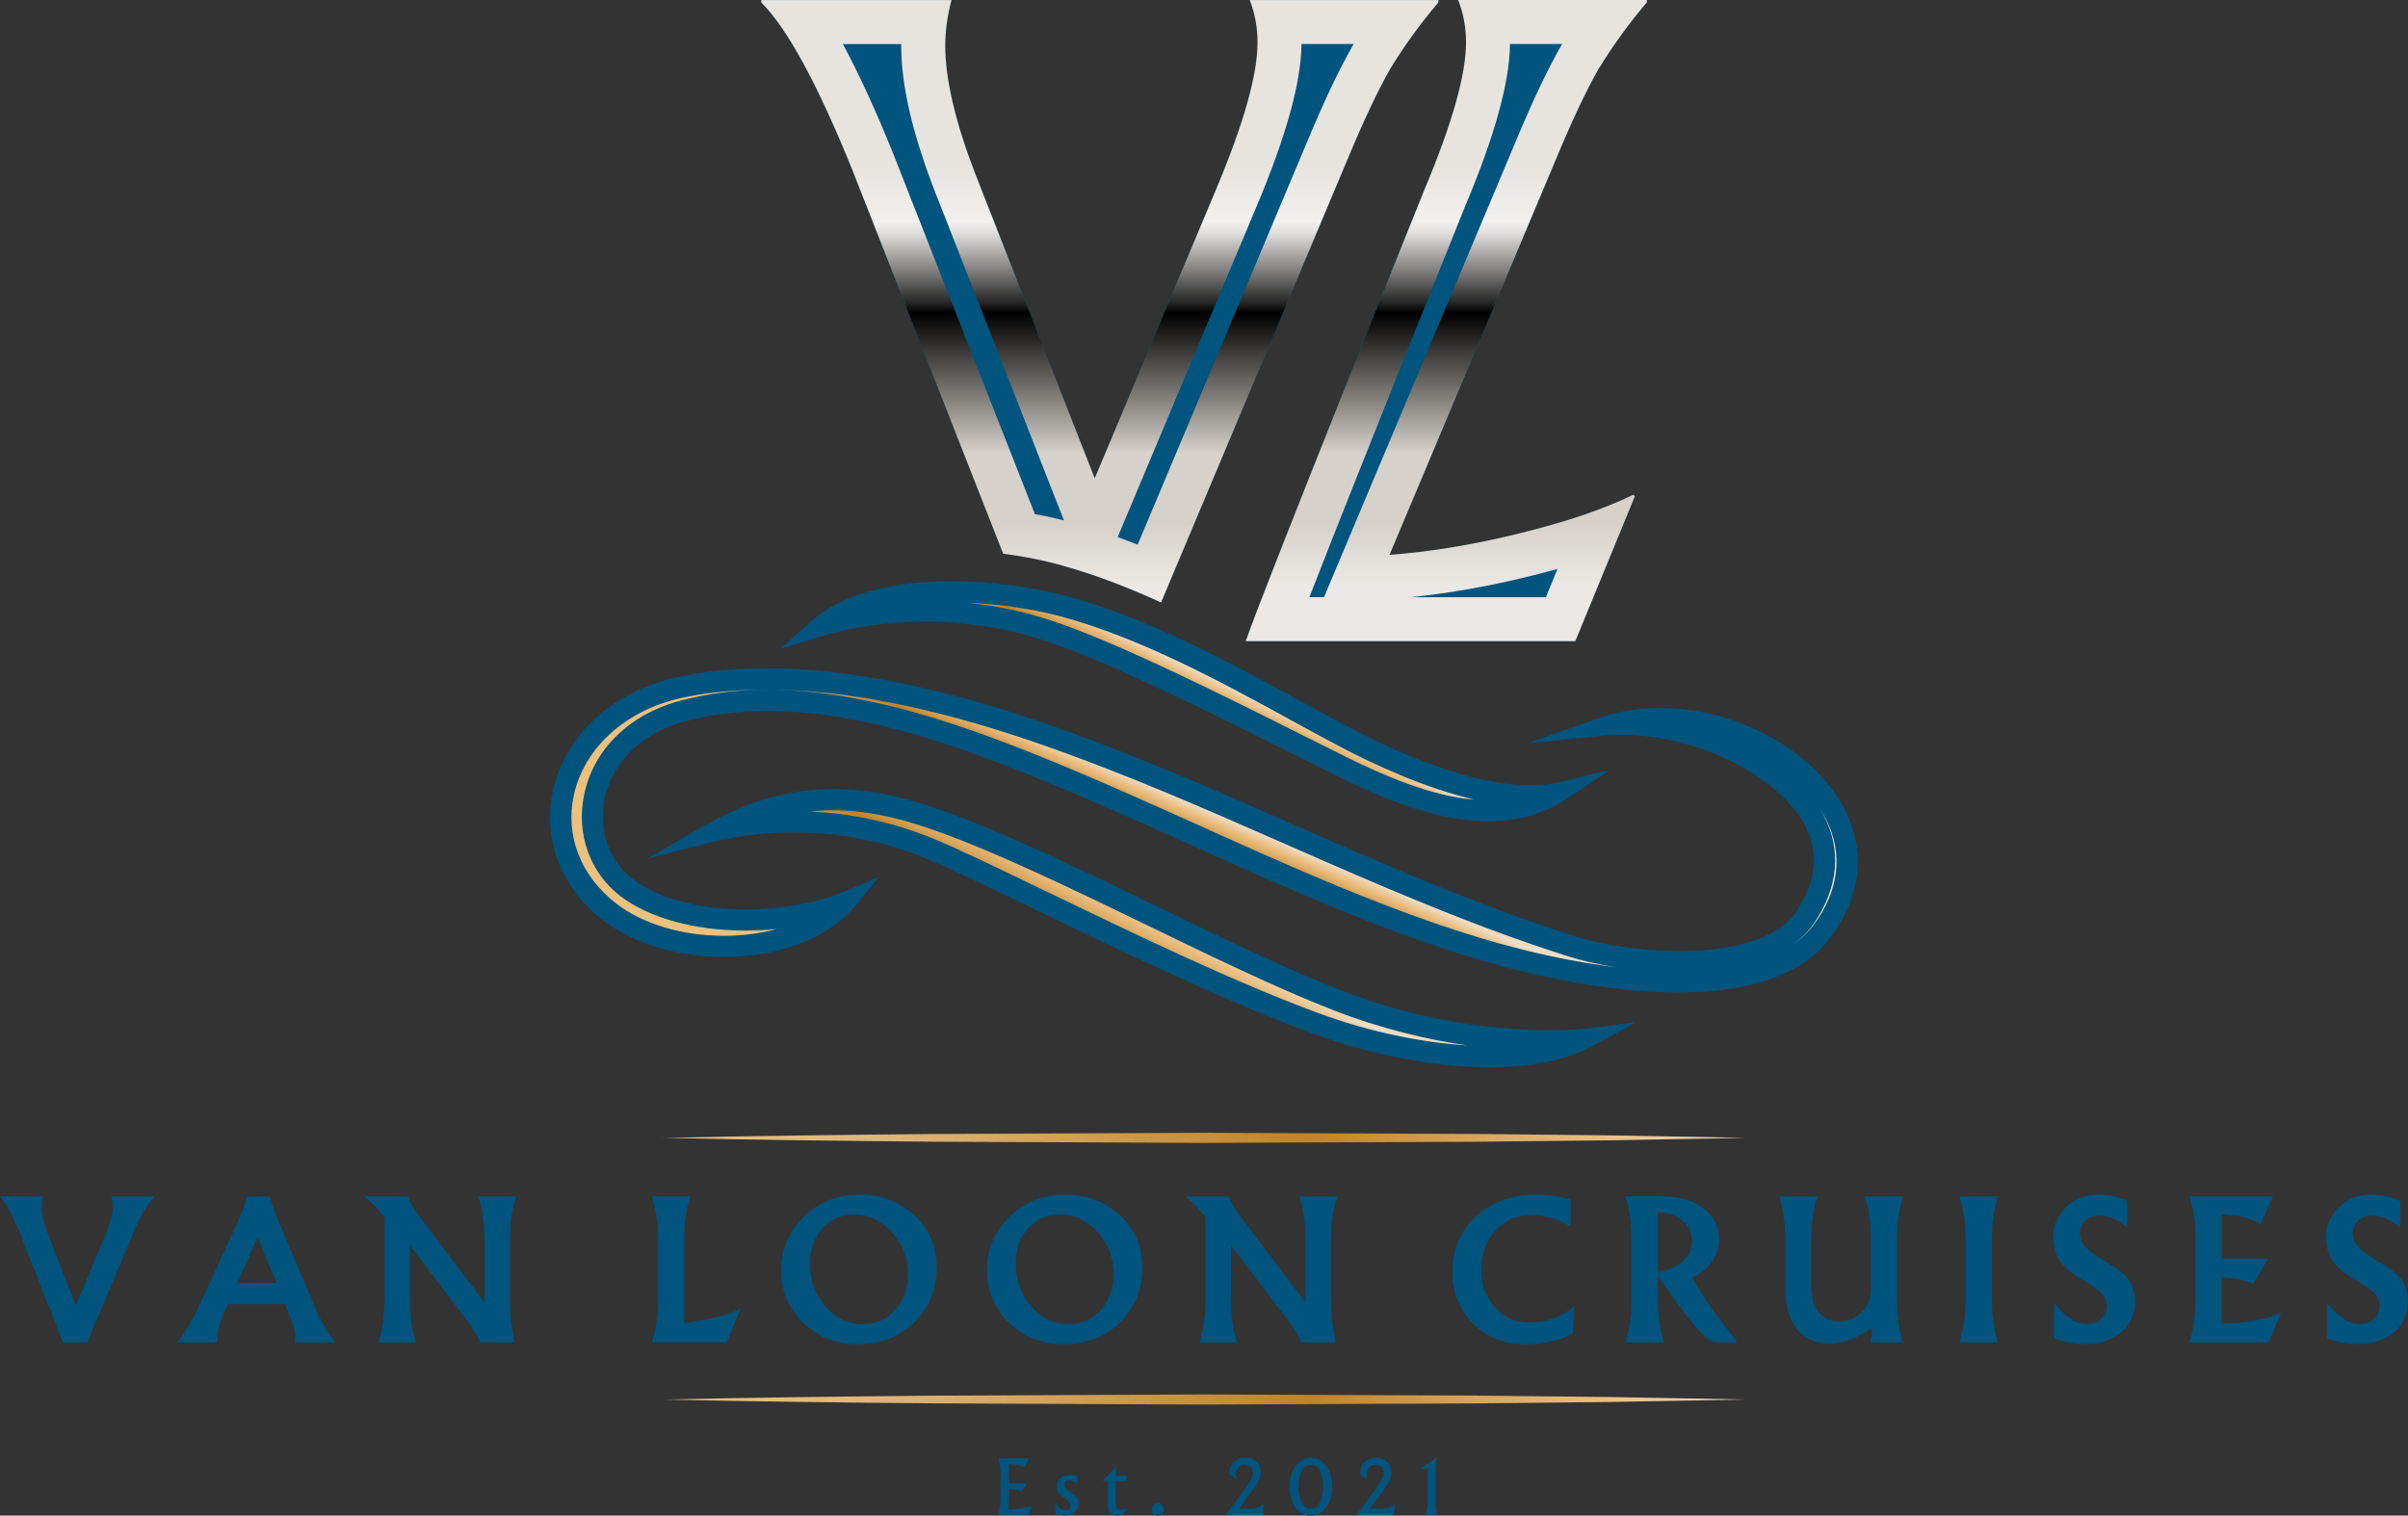 <svg xmlns="http://www.w3.org/2000/svg" xmlns:xlink="http://www.w3.org/1999/xlink" viewBox="0 0 418.81 263.62"><rect x="0" y="0" width="418.81" height="263.62" fill="#333333" stroke="none"/><defs><style>      .cls-1 {        fill: url(#Dof_messing-4);      }      .cls-2 {        fill: url(#Dof_messing-2);      }      .cls-3 {        mix-blend-mode: multiply;      }      .cls-3, .cls-4 {        fill: none;      }      .cls-5 {        fill: url(#Nieuwe_verloopstaal_3-2);      }      .cls-6 {        fill: url(#Nieuwe_verloopstaal_3);      }      .cls-4 {        isolation: isolate;      }      .cls-7 {        fill: url(#Dof_messing);      }      .cls-8 {        fill: url(#Dof_messing-5);      }      .cls-9 {        fill: url(#Dof_messing_5-2);      }      .cls-10 {        fill: url(#Nieuwe_verloopstaal_3-4);      }      .cls-11 {        fill: url(#Dof_messing_5);      }      .cls-12 {        fill: url(#Dof_messing-3);      }      .cls-13 {        fill: #00547e;      }      .cls-14 {        fill: url(#Nieuwe_verloopstaal_3-3);      }    </style><linearGradient id="Dof_messing_5" data-name="Dof messing 5" x1="224.12" y1="55.76" x2="276.29" y2="55.76" gradientUnits="userSpaceOnUse"><stop offset="0" stop-color="#eed383"></stop><stop offset=".15" stop-color="#f0c17f"></stop><stop offset=".19" stop-color="#f1bc7e"></stop><stop offset=".6" stop-color="#c59017"></stop><stop offset=".81" stop-color="#e8b772"></stop><stop offset=".87" stop-color="#f3c38c"></stop><stop offset="1" stop-color="#fbe1c6"></stop></linearGradient><linearGradient id="Dof_messing_5-2" data-name="Dof messing 5" x1="142.31" y1="51.56" x2="240.02" y2="51.56" xlink:href="#Dof_messing_5"></linearGradient><linearGradient id="Dof_messing" data-name="Dof messing" x1="208.9" y1="129.4" x2="213.78" y2="119.34" gradientUnits="userSpaceOnUse"><stop offset="0" stop-color="#ebc17d"></stop><stop offset=".19" stop-color="#dfb77c"></stop><stop offset=".6" stop-color="#c08329"></stop><stop offset=".87" stop-color="#eabe81"></stop><stop offset="1" stop-color="#eedcc3"></stop></linearGradient><linearGradient id="Dof_messing-2" data-name="Dof messing" x1="206.51" y1="152.46" x2="211.25" y2="141.52" xlink:href="#Dof_messing"></linearGradient><linearGradient id="Dof_messing-3" data-name="Dof messing" x1="190.44" y1="176.32" x2="199.61" y2="158.58" xlink:href="#Dof_messing"></linearGradient><linearGradient id="Dof_messing-4" data-name="Dof messing" x1="-447.16" y1="79.9" x2="-321.36" y2="79.9" gradientTransform="translate(785.22 73.32) scale(1.5 1.56)" xlink:href="#Dof_messing"></linearGradient><linearGradient id="Dof_messing-5" data-name="Dof messing" x1="-447.16" y1="109.08" x2="-321.36" y2="109.08" gradientTransform="translate(785.22 73.32) scale(1.5 1.56)" xlink:href="#Dof_messing"></linearGradient><linearGradient id="Nieuwe_verloopstaal_3" data-name="Nieuwe verloopstaal 3" x1="251.56" y1="14.03" x2="251.56" y2="101.75" gradientUnits="userSpaceOnUse"><stop offset=".17" stop-color="#e7e4e0"></stop><stop offset=".28" stop-color="#f2f0ee"></stop><stop offset=".3" stop-color="#e3e1df"></stop><stop offset=".33" stop-color="#bcbab8"></stop><stop offset=".38" stop-color="#7c7b7a"></stop><stop offset=".44" stop-color="#262626"></stop><stop offset=".46" stop-color="#000"></stop><stop offset=".74" stop-color="#d7d2cc"></stop><stop offset=".88" stop-color="#d6d1ca"></stop><stop offset="1" stop-color="#ebe8e5"></stop></linearGradient><linearGradient id="Nieuwe_verloopstaal_3-2" data-name="Nieuwe verloopstaal 3" x1="216.69" y1="14.03" x2="216.69" y2="101.75" xlink:href="#Nieuwe_verloopstaal_3"></linearGradient><linearGradient id="Nieuwe_verloopstaal_3-3" data-name="Nieuwe verloopstaal 3" x1="216.69" y1="14.03" x2="216.69" y2="101.75" xlink:href="#Nieuwe_verloopstaal_3"></linearGradient><linearGradient id="Nieuwe_verloopstaal_3-4" data-name="Nieuwe verloopstaal 3" x1="191.27" y1="14.03" x2="191.27" y2="101.75" xlink:href="#Nieuwe_verloopstaal_3"></linearGradient></defs><g class="cls-4"><g id="Layer_2" data-name="Layer 2"><g id="Laag_1" data-name="Laag 1"><g><g><g><path class="cls-13" d="m278.12,11.85c2.45-3.99,5.22-7.81,8.31-11.44V0h-32.81c.91,2.36,1.36,4.81,1.36,7.35,0,5.63-2.41,14.16-7.22,25.6,0,0-27.91,69.26-31.07,78.5l.02.06h57.28l10.35-25.19-.27-.27c-4.99,2.45-11.53,4.68-19.61,6.67-7.91,1.98-15.5,3.24-22.79,3.79l29.09-69.15c2.72-6.54,5.17-11.71,7.35-15.52Z"></path><path class="cls-13" d="m216.67,111.51h.04l-.02-.06s-.01.04-.02.06Z"></path><path class="cls-13" d="m216.67,111.51h.04l-.02-.06s-.01.04-.02.06Z"></path></g><path class="cls-13" d="m174.47,96.31c3.31.42,6.55,1.04,9.48,1.83,6.1,1.64,12.13,3.98,17.99,6.65l32.57-77.41c2.72-6.54,5.17-11.71,7.35-15.52,2.45-3.99,5.22-7.81,8.31-11.44v-.41h-32.81c.91,2.36,1.36,4.81,1.36,7.35,0,5.63-2.41,14.16-7.22,25.6l-21.1,50.24-20.83-53.1c-3.45-8.99-5.17-16.38-5.17-22.19,0-2.54.36-5.17,1.09-7.9h-33.09v.41c4.54,4.54,9.8,14.21,15.79,29l26.29,66.9Z"></path></g><g><path class="cls-11" d="m270.53,106.35h-46.41l.26-.68c7.8-20.21,27.97-70.28,28.17-70.78,5.11-12.14,7.59-21.15,7.59-27.53,0-.55-.02-1.1-.05-1.65l-.03-.53h16.23l-.52.78c-.71,1.06-1.4,2.13-2.05,3.19l-.09.15c-2.27,3.97-4.84,9.39-7.63,16.09l-32.37,76.93,8.44-.64c7.55-.57,15.5-1.9,23.65-3.93,2.98-.74,5.81-1.52,8.42-2.33l1.01-.32-4.62,11.25Zm-44.95-1h44.28l3.56-8.67c-2.34.71-4.85,1.39-7.46,2.04-8.2,2.05-16.21,3.38-23.81,3.96l-10.07.76,33-78.44c2.81-6.74,5.39-12.19,7.69-16.21l.1-.16c.5-.82,1.02-1.64,1.56-2.46h-13.3c.02.39.03.79.03,1.18,0,6.52-2.51,15.65-7.67,27.91-.2.49-19.92,49.46-27.9,70.08Z"></path><path class="cls-9" d="m199.2,97.95l-.46-.19c-2.45-1.01-4.85-1.91-7.15-2.7l-.51-.17,25.18-59.94c5.13-12.19,7.62-21.22,7.62-27.6,0-.55-.02-1.1-.05-1.65l-.03-.53h16.23l-.52.78c-.71,1.06-1.4,2.13-2.05,3.19l-.09.15c-2.27,3.98-4.84,9.4-7.63,16.09l-30.53,72.57Zm-6.78-3.66c2.02.7,4.12,1.49,6.25,2.36l30.15-71.66c2.8-6.73,5.39-12.19,7.69-16.21l.1-.16c.5-.82,1.02-1.64,1.56-2.46h-13.3c.02.39.03.79.03,1.18,0,6.52-2.52,15.67-7.7,27.99l-24.76,58.96Zm-3.23-.02l-.99-.3c-.98-.3-1.94-.57-2.9-.83-2.15-.58-4.44-1.07-6.83-1.47l-.28-.05-.1-.26-25.09-63.84c-3.68-9.08-7.02-16.15-10.23-21.6l-.44-.75h17.01l-.04.53c-.05.73-.08,1.47-.08,2.19,0,6.51,1.8,14.38,5.52,24.05l24.45,62.33Zm-10.27-3.54c2.32.4,4.55.88,6.64,1.45.64.17,1.29.35,1.95.55l-23.7-60.42c-3.76-9.79-5.58-17.77-5.58-24.41,0-.57.02-1.15.04-1.73h-14.2c3.1,5.38,6.33,12.26,9.86,20.98l24.99,63.58Z"></path></g><g><g><path class="cls-13" d="m19.34,208.1h7.47v.09c-.7.83-1.33,1.69-1.89,2.6-.5.87-1.05,2.05-1.67,3.53l-8.06,19.16h-4.25l-7.35-18.69c-1.36-3.37-2.56-5.57-3.6-6.6v-.09h7.53c-.17.62-.25,1.22-.25,1.8,0,1.32.39,3.01,1.18,5.05l4.74,12.09,4.81-11.44c1.09-2.6,1.64-4.55,1.64-5.83,0-.58-.1-1.14-.31-1.67Z"></path><path class="cls-13" d="m58.31,233.39v.09h-7.04c.06-.21.09-.49.09-.84,0-.93-.41-2.41-1.24-4.43l-.56-1.36h-9.92l-.65,1.46c-.83,1.88-1.24,3.33-1.24,4.34,0,.19.02.46.06.84h-6.94v-.09c1.2-1.41,2.38-3.36,3.54-5.86l6.11-13.17c1.26-2.71,2.08-4.79,2.45-6.26h4c.33,1.38,1.09,3.47,2.29,6.26l5.64,13.27c.99,2.29,2.13,4.22,3.41,5.77Zm-13.48-18.2l-3.54,7.97h6.79l-3.25-7.97Z"></path><path class="cls-13" d="m88.69,216.37v8.83c0,3.08.27,5.84.81,8.28h-5.98c-.21-.74-.87-1.87-1.98-3.38l-10.23-13.48v8.59c0,1.94.07,3.48.22,4.62.14,1.2.42,2.42.84,3.66h-6.54c.37-1.16.64-2.39.81-3.69.17-1.28.25-2.81.25-4.59v-13.49c-1.01-1.32-2.14-2.49-3.38-3.5v-.12h7.47c.21.62.5,1.25.87,1.89.29.5.88,1.32,1.77,2.48l10.66,14.07v-10.17c0-1.78-.08-3.3-.25-4.56-.17-1.32-.43-2.56-.81-3.72h6.57c-.43,1.38-.72,2.61-.87,3.69-.14,1.14-.22,2.67-.22,4.59Z"></path><path class="cls-13" d="m114.45,226.2v-10.82c0-2.75-.36-5.18-1.09-7.29h6.73c-.72,2.11-1.08,4.54-1.08,7.29v14.69c1.67-.12,3.42-.41,5.24-.87,1.84-.45,3.33-.96,4.46-1.52l.06.06-2.36,5.73h-13.05c.72-2.11,1.09-4.54,1.09-7.29Z"></path><path class="cls-13" d="m162.9,220.5c.04,2.48-.55,4.75-1.77,6.82-1.22,2.07-2.88,3.67-4.99,4.82s-4.41,1.7-6.91,1.66c-2.56.04-4.89-.55-6.97-1.78-2.09-1.23-3.68-2.84-4.79-4.82-1.11-1.98-1.64-4.08-1.6-6.29-.04-2.31.54-4.49,1.75-6.53s2.86-3.65,4.96-4.85c2.1-1.2,4.36-1.78,6.77-1.74,3.76-.06,6.98,1.12,9.64,3.55,2.67,2.43,3.97,5.48,3.91,9.16Zm-22.01-.74c-.04,2.81.84,5.29,2.64,7.42,1.8,2.14,4.01,3.18,6.63,3.12,2.25,0,4.11-.83,5.56-2.5s2.19-3.69,2.19-6.09c.06-2.77-.86-5.22-2.76-7.35-1.9-2.13-4.12-3.16-6.67-3.1-2.09-.04-3.88.74-5.39,2.36-1.51,1.61-2.24,3.66-2.2,6.14Z"></path><path class="cls-13" d="m198.68,220.5c.04,2.48-.55,4.75-1.77,6.82-1.22,2.07-2.88,3.67-4.99,4.82-2.11,1.15-4.41,1.7-6.91,1.66-2.56.04-4.89-.55-6.97-1.78-2.09-1.23-3.68-2.84-4.79-4.82s-1.64-4.08-1.6-6.29c-.04-2.31.54-4.49,1.75-6.53s2.86-3.65,4.96-4.85c2.1-1.2,4.36-1.78,6.77-1.74,3.76-.06,6.97,1.12,9.64,3.55,2.67,2.43,3.97,5.48,3.91,9.16Zm-22.01-.74c-.04,2.81.84,5.29,2.63,7.42,1.8,2.14,4.01,3.18,6.63,3.12,2.25,0,4.11-.83,5.56-2.5s2.19-3.69,2.19-6.09c.06-2.77-.86-5.22-2.76-7.35-1.9-2.13-4.12-3.16-6.67-3.1-2.09-.04-3.89.74-5.39,2.36-1.51,1.61-2.24,3.66-2.2,6.14Z"></path><path class="cls-13" d="m231.48,216.37v8.83c0,3.08.27,5.84.81,8.28h-5.98c-.21-.74-.87-1.87-1.98-3.38l-10.23-13.48v8.59c0,1.94.07,3.48.22,4.62.14,1.2.42,2.42.84,3.66h-6.54c.37-1.16.64-2.39.81-3.69.17-1.28.25-2.81.25-4.59v-13.49c-1.01-1.32-2.14-2.49-3.38-3.5v-.12h7.47c.21.62.5,1.25.87,1.89.29.5.88,1.32,1.77,2.48l10.66,14.07v-10.17c0-1.78-.08-3.3-.25-4.56-.17-1.32-.43-2.56-.81-3.72h6.57c-.43,1.38-.72,2.61-.87,3.69-.14,1.14-.22,2.67-.22,4.59Z"></path><path class="cls-13" d="m252.62,221.21c-.04-2.62.59-4.98,1.91-7.05,1.31-2.08,3.08-3.66,5.32-4.76,2.23-1.1,4.68-1.63,7.35-1.61,2.09,0,4.07.29,5.95.87v4.62l-.09.03c-2-1.3-4.27-1.95-6.79-1.95s-4.54.89-6.17,2.67c-1.63,1.78-2.45,4.02-2.45,6.73-.04,2.6.74,4.81,2.36,6.62,1.61,1.81,3.6,2.69,5.95,2.65,1.55,0,3.01-.25,4.37-.76,1.36-.51,2.49-1.2,3.38-2.09l.09.03-.25,4.68c-2.27,1.28-4.97,1.92-8.09,1.92-3.72.04-6.8-1.15-9.24-3.58-2.44-2.43-3.64-5.43-3.6-9.01Z"></path><path class="cls-13" d="m302.07,233.36v.12h-3.97c-.91-.35-2.08-1.36-3.5-3.04-1.82-2.23-3.91-5.1-6.26-8.62v4.37c0,2.75.36,5.18,1.08,7.29h-6.73c.72-2.11,1.08-4.54,1.08-7.29v-10.82c0-2.75-.36-5.18-1.08-7.29h6.23c3.14,0,5.6.7,7.38,2.09s2.67,3.16,2.67,5.29c0,2.94-1.54,5.2-4.62,6.79,1.07,1.9,2.15,3.62,3.22,5.15.93,1.3,2.43,3.29,4.49,5.95Zm-7.78-17.36c0-1.53-.57-2.77-1.71-3.72-1.14-.95-2.55-1.43-4.25-1.43v10.51c1.92-.43,3.39-1.13,4.42-2.08,1.02-.95,1.53-2.05,1.53-3.29Z"></path><path class="cls-13" d="m310.47,223.66v-8.28c0-2.75-.36-5.18-1.08-7.29h6.73c-.72,2.11-1.08,4.54-1.08,7.29v8.34c0,1.98.43,3.5,1.29,4.54.86,1.04,2.04,1.57,3.55,1.57s2.77-.52,3.86-1.55c1.08-1.03,1.63-2.35,1.63-3.94v-8.96c0-2.75-.36-5.18-1.08-7.29h6.73c-.72,2.11-1.09,4.54-1.09,7.29v10.82c0,2.75.36,5.18,1.09,7.29h-5.67c.14-.52.22-1.36.22-2.54-2.62,1.84-5.07,2.76-7.35,2.76-2.5,0-4.41-.85-5.74-2.56-1.32-1.71-1.98-4.2-1.98-7.49Z"></path><path class="cls-13" d="m341.87,226.2v-10.82c0-2.75-.36-5.18-1.08-7.29h6.73c-.72,2.11-1.08,4.54-1.08,7.29v10.82c0,2.75.36,5.18,1.08,7.29h-6.73c.72-2.11,1.08-4.54,1.08-7.29Z"></path><path class="cls-13" d="m357.25,232.8v-6.08h.12c1.12,1.34,2.09,2.27,2.91,2.79.83.52,1.74.77,2.73.77s1.78-.3,2.43-.9.98-1.35.98-2.26c0-.83-.29-1.54-.87-2.15s-1.77-1.44-3.57-2.5c-1.78-1.03-3.04-2.11-3.78-3.24-.74-1.13-1.12-2.48-1.12-4.08,0-1.98.74-3.71,2.23-5.18,1.49-1.47,3.38-2.2,5.67-2.2,1.8,0,3.47.37,5.02,1.12v4.59l-.09.03c-1.55-1.38-3.14-2.08-4.77-2.08-1.01,0-1.83.29-2.46.87-.63.58-.95,1.29-.95,2.14s.32,1.64.96,2.39,1.73,1.56,3.26,2.45c2.05,1.18,3.45,2.24,4.2,3.19s1.15,2.23,1.19,3.84c0,2.27-.82,4.09-2.45,5.44-1.63,1.35-3.67,2.03-6.11,2.03-2.03,0-3.88-.33-5.55-.99Z"></path><path class="cls-13" d="m381.86,226.2v-10.82c0-2.75-.36-5.18-1.08-7.29h14.57l-2.2,4.81c-1.8-1.05-4.04-1.61-6.73-1.67v7.69h8.06l-2.57,4.37c-1.47-.64-3.3-1.01-5.49-1.12v8.03c3.97,0,7.38-.62,10.23-1.86l.06.06-2.11,5.08h-13.83c.72-2.11,1.08-4.54,1.08-7.29Z"></path><path class="cls-13" d="m404.71,232.8v-6.08h.12c1.12,1.34,2.09,2.27,2.91,2.79s1.74.77,2.73.77,1.78-.3,2.43-.9c.65-.6.98-1.35.98-2.26,0-.83-.29-1.54-.87-2.15-.58-.61-1.77-1.44-3.56-2.5-1.78-1.03-3.04-2.11-3.78-3.24-.74-1.13-1.12-2.48-1.12-4.08,0-1.98.74-3.71,2.23-5.18,1.49-1.47,3.38-2.2,5.67-2.2,1.8,0,3.47.37,5.02,1.12v4.59l-.09.03c-1.55-1.38-3.14-2.08-4.77-2.08-1.01,0-1.83.29-2.46.87s-.95,1.29-.95,2.14.32,1.64.96,2.39,1.73,1.56,3.25,2.45c2.05,1.18,3.45,2.24,4.2,3.19.75.95,1.15,2.23,1.19,3.84,0,2.27-.82,4.09-2.45,5.44-1.63,1.35-3.67,2.03-6.11,2.03-2.03,0-3.88-.33-5.55-.99Z"></path></g><g><path class="cls-13" d="m174.02,260.68v-4.19c0-1.08-.13-2.02-.38-2.82h5.32l-.71,1.55c-.77-.38-1.7-.58-2.8-.58v3.36h3.16l-.84,1.42c-.65-.25-1.42-.39-2.32-.42v3.54c1.51,0,2.86-.22,4.04-.67l.02.02-.7,1.61h-5.18c.26-.8.38-1.74.38-2.82Z"></path><path class="cls-13" d="m183.57,263.34l.08-1.9h.04c.27.46.52.77.75.95.23.18.5.27.82.27.61,0,.91-.28.91-.84,0-.25-.08-.46-.23-.64-.16-.2-.45-.43-.88-.7-.47-.3-.8-.61-1-.91-.19-.3-.29-.66-.29-1.07,0-.56.21-1.02.62-1.39.42-.37.96-.55,1.62-.55.46,0,.9.07,1.33.2v1.3h-.04c-.47-.39-.91-.59-1.31-.59-.27,0-.48.07-.63.2-.15.13-.22.31-.22.55,0,.25.08.47.23.65.16.19.43.4.82.64.49.3.83.6,1.04.91.21.31.31.67.31,1.1,0,.64-.21,1.14-.62,1.51s-.96.55-1.63.55c-.55,0-1.14-.08-1.75-.25Z"></path><path class="cls-13" d="m194.05,255.2v1.48h1.88v.9h-1.88v4.07c0,.3.07.52.21.65.14.13.36.2.65.2.34,0,.73-.07,1.18-.2l.02.02-.83,1.15c-.37.07-.69.11-.96.11-.58,0-.99-.12-1.25-.37s-.39-.66-.39-1.22v-4.4h-.88v-.05l2.2-2.33h.05Z"></path><path class="cls-13" d="m202.16,261.77c.2.2.29.45.29.77s-.1.58-.29.78c-.2.2-.45.3-.77.3s-.58-.1-.78-.3-.3-.46-.3-.78.1-.58.3-.77c.2-.2.46-.29.78-.29s.58.1.77.29Z"></path><path class="cls-13" d="m219.78,261.6h.04l-.17,1.91h-6.46v-.06c.53-.67,1.19-1.55,1.98-2.64.74-1.01,1.34-1.84,1.8-2.51.37-.54.62-.96.77-1.28.13-.29.19-.58.19-.88,0-.38-.14-.7-.41-.96-.27-.26-.62-.38-1.04-.38-.46,0-.83.15-1.11.45s-.43.67-.43,1.12c0,.31.05.6.14.85l-.04.02-1.25-.79s-.01-.1-.01-.22c0-.74.26-1.37.79-1.89.52-.52,1.18-.79,1.96-.79.83,0,1.5.24,2,.73.5.48.75,1.09.75,1.83,0,.43-.1.86-.29,1.27-.19.44-.55,1.02-1.08,1.74l-2.41,3.3h1.54c.64,0,1.16-.06,1.55-.18.39-.14.79-.35,1.19-.65Z"></path><path class="cls-13" d="m231.68,258.54c0,1.54-.35,2.78-1.05,3.7-.7.92-1.58,1.39-2.65,1.39s-1.93-.46-2.63-1.39c-.71-.92-1.06-2.17-1.06-3.74,0-.87.14-1.69.44-2.44.3-.76.73-1.37,1.3-1.83.57-.46,1.2-.69,1.9-.67,1.09-.02,1.99.45,2.71,1.4.72.95,1.07,2.14,1.05,3.58Zm-5.27-2.74c-.38.69-.58,1.6-.58,2.73s.19,2.06.58,2.8c.39.74.9,1.1,1.53,1.1.69,0,1.22-.37,1.6-1.1.38-.74.57-1.67.57-2.81s-.2-2.06-.59-2.74c-.4-.68-.91-1.02-1.55-1.02s-1.18.35-1.56,1.04Z"></path><path class="cls-13" d="m242.53,261.6h.04l-.17,1.91h-6.46v-.06c.53-.67,1.19-1.55,1.98-2.64.74-1.01,1.34-1.84,1.8-2.51.37-.54.62-.96.77-1.28.13-.29.19-.58.19-.88,0-.38-.14-.7-.41-.96-.27-.26-.62-.38-1.04-.38-.46,0-.83.15-1.11.45s-.43.67-.43,1.12c0,.31.05.6.14.85l-.04.02-1.25-.79s-.01-.1-.01-.22c0-.74.26-1.37.79-1.89.52-.52,1.18-.79,1.96-.79.83,0,1.5.24,2,.73.5.48.75,1.09.75,1.83,0,.43-.1.86-.29,1.27-.19.44-.55,1.02-1.08,1.74l-2.41,3.3h1.54c.64,0,1.16-.06,1.55-.18.39-.14.79-.35,1.19-.65Z"></path><path class="cls-13" d="m248.33,261.18v-5.72h-1.1v-.06l2.45-1.84h.04v8.22c0,.67.09,1.25.28,1.73h-2.09c.29-.64.43-1.42.43-2.33Z"></path></g></g><g><g><path class="cls-13" d="m160.79,108.11c7.53,0,14.9,1.23,21.92,3.66,11.33,3.92,28.46,12.51,42.23,19.41,2.63,1.32,5.14,2.58,7.47,3.73,7.47,3.71,17.22,7.95,26.43,7.95,5.22,0,9.9-1.37,13.91-4.07l7.28-4.91-8.52,2.11c-1.62.4-3.43.6-5.38.6-10.24,0-22.87-5.53-31.67-10.18-2.72-1.44-5.48-2.95-8.41-4.54-12.34-6.74-26.34-14.38-40.7-18.24-5.98-1.61-13.19-2.53-19.78-2.53-7.66,0-18.16,1.23-24.6,7.05l-5.23,4.73,6.74-2.09c5.63-1.74,11.96-2.66,18.32-2.66Z"></path><path class="cls-13" d="m320.95,140.98c-5.18-10.33-18.75-17.83-32.28-17.83-3.82,0-7.46.6-10.81,1.8l-12.16,4.33,12.84-1.31c1.04-.11,2.14-.16,3.26-.16,14.67,0,28.05,8.09,32.03,15.59,2.58,4.84,2.12,9.91-1.36,15.07-4.09,6.06-14.45,6.96-20.26,6.96-7.46,0-14.33-1.33-18.27-2.58-16.81-5.32-33.15-12.5-48.95-19.43-14.14-6.21-28.76-12.63-43.91-17.83-18.09-6.21-34.21-9.36-47.92-9.36-5.55,0-10.75.53-15.46,1.57-11.12,2.46-19.37,9.99-21.52,19.67-1.89,8.52,1.39,16.99,8.78,22.66,5.25,4.02,12.88,6.33,20.94,6.33,9.73,0,18.33-3.39,22.99-9.06l4.02-4.89-5.82,2.46c-4.83,2.04-11.19,3.21-17.46,3.21-8.07,0-15.19-1.91-19.54-5.26-4.16-3.19-6.05-8.55-4.92-13.97,1.36-6.6,6.77-11.69,14.44-13.62,4.39-1.1,9.1-1.66,14-1.66,15.51,0,31.43,5.53,44.95,10.93,9.45,3.78,19.08,8.12,28.4,12.31,21.46,9.66,43.65,19.64,65.45,23.71,7.09,1.32,13.66,1.99,19.51,1.99,12.82,0,21.74-3.23,26.49-9.59,5.24-7.01,6.14-14.83,2.53-22.03Z"></path><path class="cls-13" d="m269.58,179.19c-8.53,0-21.81-1.23-36.69-7.07-9.37-3.68-20.72-9.17-31.7-14.49-13.4-6.49-27.27-13.2-38.21-16.97-6.77-2.33-12.49-3.42-18.01-3.42-7.67,0-15.08,2.12-22.64,6.47l-9.78,5.63,10.94-2.77c4.74-1.2,9.64-1.8,14.58-1.8,7.86,0,15.55,1.51,22.85,4.5,4.08,1.67,11.06,5.03,19.13,8.94,15.07,7.27,33.83,16.33,48.66,21.71,9.99,3.63,21.04,5.71,30.33,5.71,7.44,0,13.58-1.3,18.26-3.86l7.27-3.98-8.22,1.07s-2.54.33-6.76.33Z"></path></g><g><path class="cls-7" d="m256.62,139.1c-7.82-.61-16.09-4.26-22.58-7.48-2.32-1.15-4.82-2.4-7.45-3.72-13.87-6.95-31.14-15.6-42.68-19.6-5.02-1.74-10.22-2.9-15.52-3.46,5.46.22,11.15,1.05,15.99,2.35,13.96,3.75,27.73,11.28,39.89,17.92l.28.16c2.89,1.58,5.54,3.03,8.17,4.42,6.63,3.5,15.39,7.49,23.89,9.43Z"></path><path class="cls-2" d="m281.06,168.22c-2.56-.31-5.22-.72-7.96-1.23-21.36-3.98-43.35-13.87-64.6-23.44-9.34-4.2-18.99-8.55-28.54-12.37-13.86-5.54-30.42-11.23-46.54-11.23-5.19,0-9.98.63-14.67,1.81-9.08,2.29-15.49,8.44-17.15,16.45-1.42,6.81.99,13.57,6.28,17.63,4.97,3.82,12.91,6.02,21.78,6.02,1.82,0,3.64-.09,5.44-.27-2.82.77-5.92,1.18-9.17,1.18-7.26,0-14.07-2.03-18.7-5.57-6.21-4.77-8.99-11.85-7.42-18.93,1.83-8.26,9-14.72,18.71-16.87,4.46-.98,9.62-1.45,14.89-1.45,13.29,0,28.79,3.05,46.5,9.13,15.01,5.15,29.56,11.54,43.62,17.72l.2.09c15.83,6.95,32.19,14.12,49.11,19.48,2.08.66,4.92,1.34,8.22,1.86Zm30.63-3.85c1.5-1.04,2.81-2.31,3.85-3.85,4.24-6.29,4.78-12.81,1.56-18.86-.21-.39-.43-.77-.67-1.15.45.69.87,1.4,1.23,2.12,2.95,5.89,2.17,12.34-2.19,18.18-1.01,1.36-2.28,2.54-3.78,3.56Z"></path><path class="cls-12" d="m255.28,181.83c-8.02-.47-17.04-2.37-25.33-5.38-14.59-5.29-33.19-14.26-48.13-21.47l-.19-.09c-7.75-3.75-15.06-7.29-19.34-9.03-6.86-2.81-14.04-4.39-21.38-4.71,1.34-.15,2.69-.22,4.05-.22,5.1,0,10.44,1.02,16.81,3.22,10.73,3.7,24.49,10.36,37.79,16.8l.11.06c11.01,5.33,22.39,10.84,31.86,14.55,8.61,3.38,16.72,5.27,23.74,6.28Z"></path></g></g><g><path class="cls-1" d="m115.15,197.92c15.71-.36,31.42-.53,47.13-.68l47.13-.21,47.13.2,23.56.25,23.56.43-23.56.43-23.56.25-47.13.2-47.13-.21c-15.71-.14-31.42-.31-47.13-.68Z"></path><path class="cls-8" d="m115.15,243.43c15.71-.36,31.42-.53,47.13-.68l47.13-.21,47.13.2,23.56.25,23.56.43-23.56.43-23.56.25-47.13.2-47.13-.21c-15.71-.14-31.42-.31-47.13-.68Z"></path></g><path class="cls-13" d="m216.67,111.51h.04l-.02-.06s-.01.04-.02.06Z"></path><path class="cls-13" d="m216.67,111.51h.04l-.02-.06s-.01.04-.02.06Z"></path><path class="cls-13" d="m216.67,111.51h.04l-.02-.06s-.01.04-.02.06Z"></path><g class="cls-3"><g><path class="cls-6" d="m278.12,11.85c2.45-3.99,5.22-7.81,8.31-11.44V0h-32.81c.91,2.36,1.36,4.81,1.36,7.35,0,5.63-2.41,14.16-7.22,25.6,0,0-27.91,69.26-31.07,78.5l.02.06h57.28l10.35-25.19-.27-.27c-4.99,2.45-11.53,4.68-19.61,6.67-7.91,1.98-15.5,3.24-22.79,3.79l29.09-69.15c2.72-6.54,5.17-11.71,7.35-15.52Z"></path><path class="cls-5" d="m216.67,111.51h.04l-.02-.06s-.01.04-.02.06Z"></path><path class="cls-14" d="m216.67,111.51h.04l-.02-.06s-.01.04-.02.06Z"></path></g><path class="cls-10" d="m174.47,96.31c3.31.42,6.55,1.04,9.48,1.83,6.1,1.64,12.13,3.98,17.99,6.65l32.57-77.41c2.72-6.54,5.17-11.71,7.35-15.52,2.45-3.99,5.22-7.81,8.31-11.44v-.41h-32.81c.91,2.36,1.36,4.81,1.36,7.35,0,5.63-2.41,14.16-7.22,25.6l-21.1,50.24-20.83-53.1c-3.45-8.99-5.17-16.38-5.17-22.19,0-2.54.36-5.17,1.09-7.9h-33.09v.41c4.54,4.54,9.8,14.21,15.79,29l26.29,66.9Z"></path></g><path class="cls-13" d="m245.49,103.86c6.71-.69,13.71-1.93,20.83-3.71,1.57-.39,3.09-.79,4.56-1.19l-2.01,4.91h-23.38Zm-17.75,0c8.29-21.3,26.35-66.16,27.09-68,5.17-12.29,7.72-21.52,7.79-28.21h9.09c-.04.06-.18.29-.18.29l-.06.11c-2.36,4.13-4.9,9.49-7.77,16.37l-33.42,79.44h-2.54Z"></path><path class="cls-13" d="m197.86,94.73c-1.17-.46-2.33-.9-3.47-1.31l24.16-57.51c5.18-12.31,7.74-21.56,7.81-28.26h9.09c-.04.06-.18.29-.18.29l-.06.11c-2.33,4.08-4.94,9.59-7.77,16.38l-29.58,70.31Zm-12.82-4.22c-1.62-.41-3.31-.78-5.05-1.09l-24.68-62.8c-3.06-7.56-5.96-13.86-8.72-18.96h10.15c0,.08,0,.16,0,.24,0,6.82,1.86,14.98,5.68,24.94l22.62,57.67Z"></path></g></g></g></g></svg>
